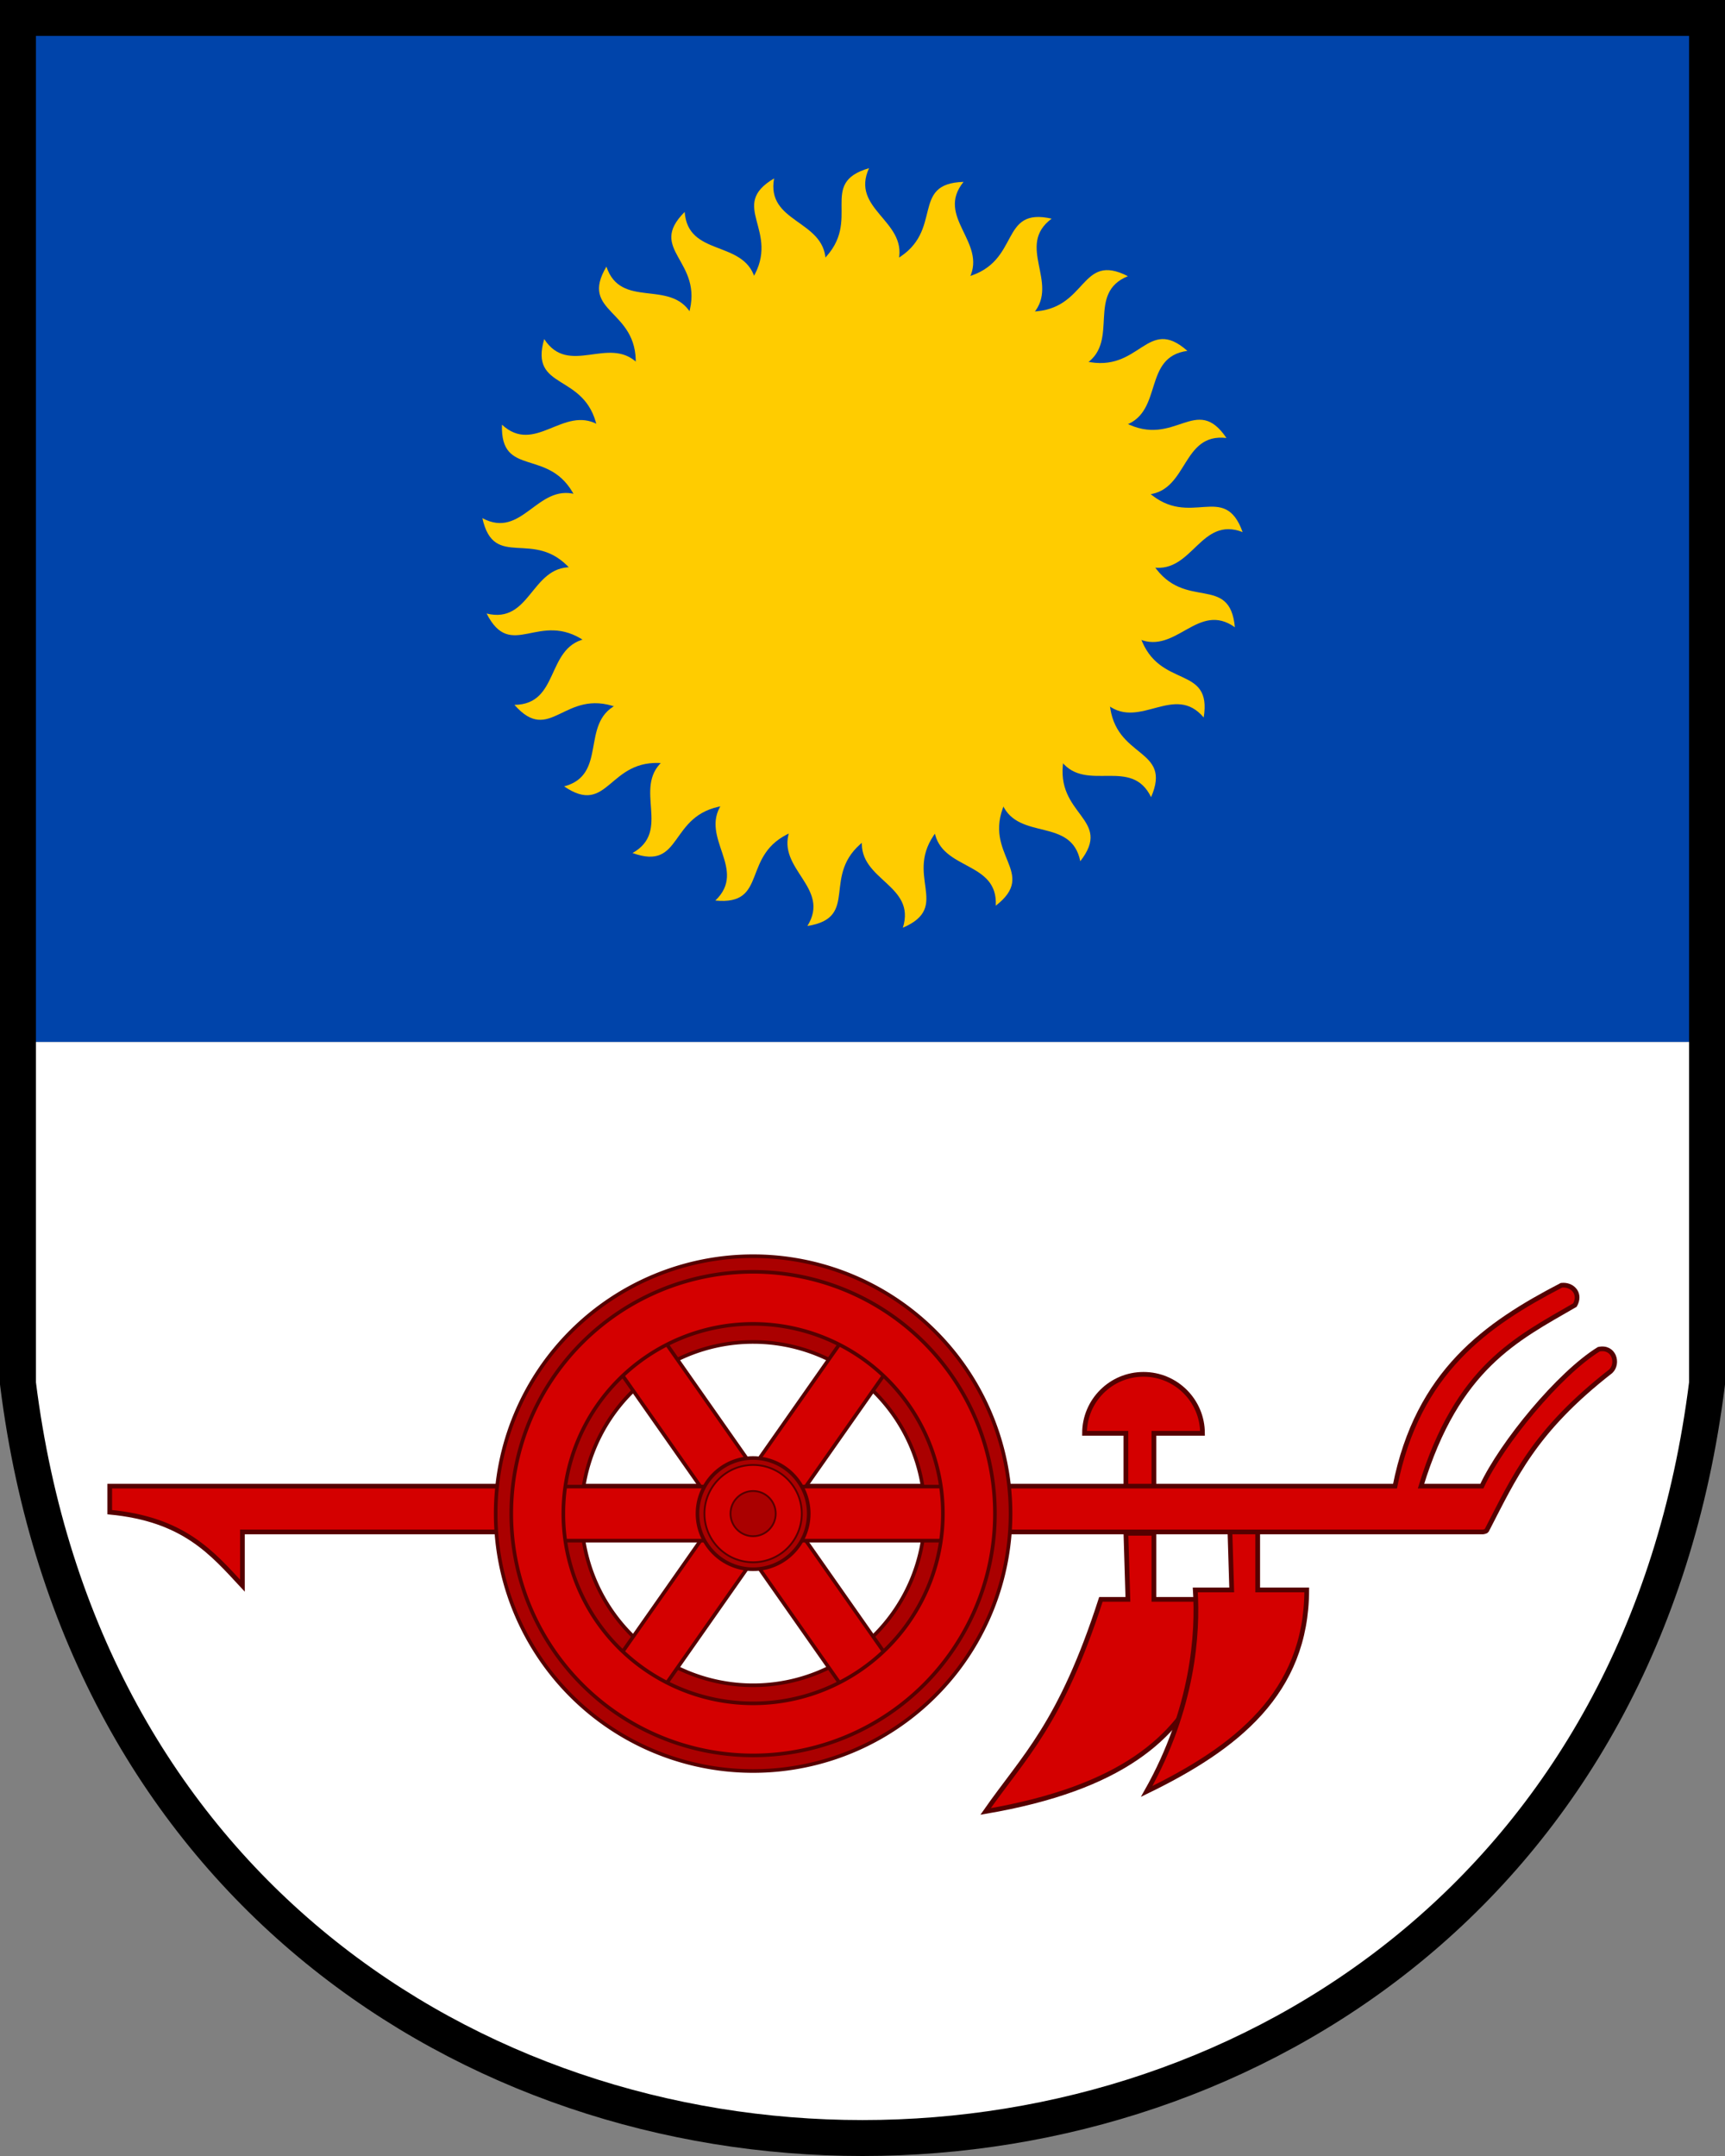 <?xml version="1.0" encoding="UTF-8" standalone="no"?>
<svg xmlns="http://www.w3.org/2000/svg" height="600" width="480" version="1.1" xmlns:xlink="http://www.w3.org/1999/xlink">
 <rect width="100%" height="100%" fill="#808080" stroke="none"/>
 <path fill="#04a" d="m5 5v285h470v-285z"/>
 <g transform="translate(-60.125,-47.21)">
 <path id="a" fill="#fc0" d="m302 94c-14.6 4.18-1.68 14.5-12.8 25.5 3.5 26.8-16.6 80.5 10.5 80.5s7.03-53.6 10.5-80.5c2.24-10.9-13.5-14.1-8.25-25.5z"/>
 <g id="c">
   <g id="b"> 
    <use xlink:href="#a" transform="rotate(14.4 300 200)"/>
    <use xlink:href="#a" transform="rotate(28.8 300 200)"/>
    <use xlink:href="#a" transform="rotate(43.2 300 200)"/>
    <use xlink:href="#a" transform="rotate(57.6 300 200)"/>
   </g>
  <use xlink:href="#b" transform="rotate(57.6 300 200)"/>
  <use xlink:href="#b" transform="rotate(115.2 300 200)"/>
 </g>
 <use xlink:href="#c" transform="rotate(172.8 300 200)"/>
</g>
 <path d="m5 290v95c35 280 435 280 470 0v-95z" fill="#fff"/>
 <path d="m5 5v380c35 280 435 280 470 0v-380z" stroke="#000" stroke-width="10" fill="none"/>
 <g stroke="#500"  fill="#d40000" transform="matrix(1.313 0 0 1.313 609.56 378.13)">
  <path d="m-225.64 37 0.424 14h-5.72c-8.553 26.514-16.26 33.233-24.438 44.953 29.133-4.969 40.394-15.82 46.062-27.948v-17.005h-10.394v-14z"/>
  <path d="m-203.64 35 0.424 14h-7.72c0.589 9.106-0.381 25.113-10.304 42.706 18.974-9.228 33.862-20.831 33.927-42.706h-10.395v-14z"/>
  <path d="m-221.91 3.305c-6.904 0-12.5 5.596-12.5 12.5h8.77v12.195h5.933v-12.195h10.297c0-6.904-5.596-12.5-12.5-12.5z"/>
  <path d="m-132.91-15.594c-0.14-0.001-0.282 0.006-0.426 0.021-15.86 8.248-30.47 18.314-35.27 42.573h-272.39v5.518c15.735 1.483 21.697 8.666 28.121 15.58v-11.387h262.87c0.245 0 0.75-0.188 0.795-0.26 5.884-11.335 9.978-21.063 26.33-33.803 1.728-1.669 0.675-5.345-2.543-4.662-8.42 5.199-20.51 19.876-24.78 29.014h-12.895c7.706-25.219 20.219-31.188 32.621-38.377 1.276-2.316-0.323-4.198-2.422-4.217z" stroke="#500"/>
  <g transform="matrix(.383 0 0 .383 -28.429 -6.437)">
   <circle cy="102.51" cx="-721.19" r="26.933" fill="#fc0"/>
   <path  d="m-721.19-39.932a142.44 142.44 0 0 0 -142.44 142.44 142.44 142.44 0 0 0 142.44 142.45 142.44 142.44 0 0 0 142.45 -142.45 142.44 142.44 0 0 0 -142.45 -142.44zm0 47.443a95 95 0 0 1 95 95 95 95 0 0 1 -95 95 95 95 0 0 1 -95 -95 95 95 0 0 1 95 -95z" stroke-width="2" fill="#a00"/>
   <use xlink:href="#d" transform="matrix(-.574 -.819 .819 -.574 -1219.1 -429.92)"/>
   <use xlink:href="#d" transform="matrix(.574 -.819 .819 .574 -391.17 -547.51)"/>
   <use xlink:href="#d" transform="matrix(.574 .819 -.819 .574 -223.23 634.94)"/>
   <use xlink:href="#d" transform="matrix(-.574 .819 -.819 -.574 -1051.2 752.52)"/>
   <path id="d"  d="m-828.63 87.549h106.88v29.925h-106.88z"  stroke-width="2"/>
   <use xlink:href="#d" transform="translate(107.44 0)"/>
   <circle stroke-width="2" stroke="#500" cy="102.51" cx="-721.19" r="30.78" fill="#a00"/>
   <path  d="m-721.19-31.299a133.81 133.81 0 0 0 -133.81 133.81 133.81 133.81 0 0 0 133.81 133.81 133.81 133.81 0 0 0 133.81 -133.81 133.81 133.81 0 0 0 -133.81 -133.81zm0 28.811a105 105 0 0 1 105 105 105 105 0 0 1 -105 105 105 105 0 0 1 -105 -105 105 105 0 0 1 105 -105z"  stroke-width="2"/>
   <circle cy="102.51" cx="-721.19" r="26.933" fill="#d40000"/>
   <circle cy="102.51" cx="-721.19" r="12.5" fill="#a00"/>
  </g>
 </g>
</svg>
